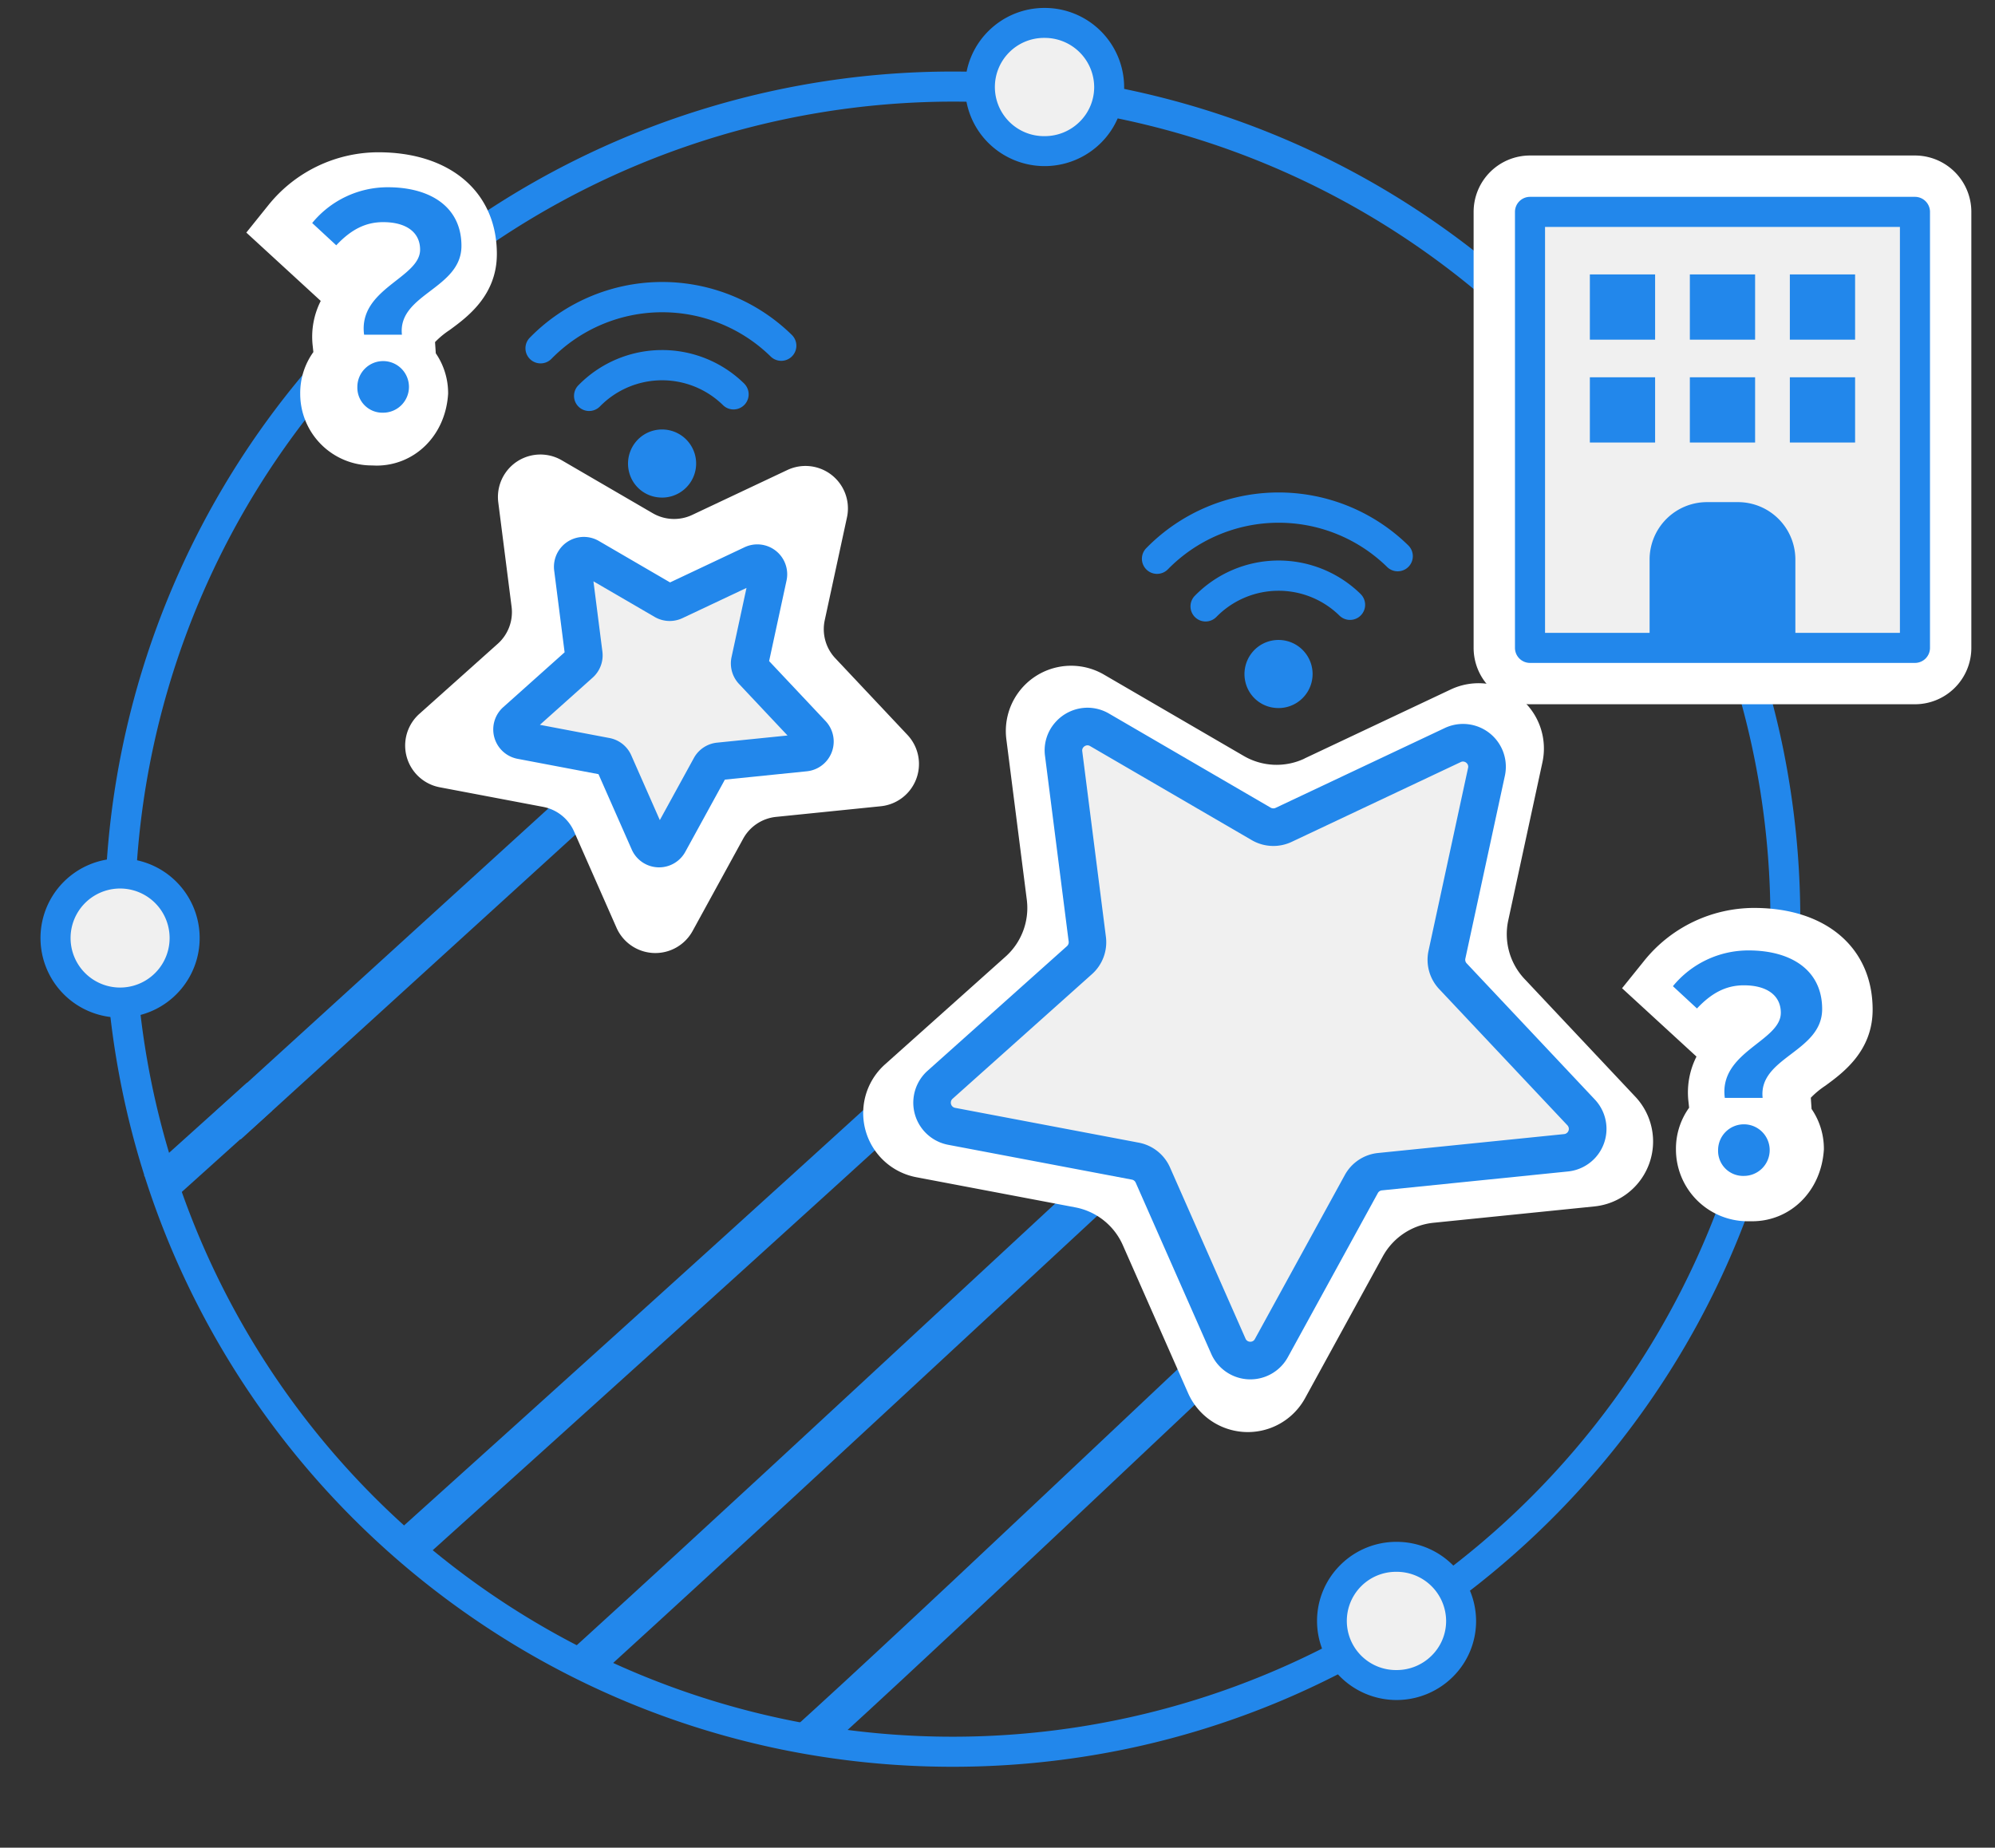 <svg xmlns="http://www.w3.org/2000/svg" xmlns:xlink="http://www.w3.org/1999/xlink" width="265.372" height="245.798" viewBox="0 0 265.372 245.798"><rect x="0" y="0" width="265.372" height="245.798" fill="#333333" stroke="none"/><defs><clipPath id="a"><rect width="265.372" height="245.798" fill="none"/></clipPath></defs><g style="mix-blend-mode:multiply;isolation:isolate"><g clip-path="url(#a)"><path d="M126.724,9.517h.036a113.583,113.583,0,0,1,22.722,2.3A112.152,112.152,0,0,1,189.8,28.8,113.082,113.082,0,0,1,230.63,78.427,112.207,112.207,0,0,1,237.192,99.6a113.83,113.83,0,0,1-.018,45.439A112.153,112.153,0,0,1,220.2,185.345a113.093,113.093,0,0,1-49.6,40.832,112.2,112.2,0,0,1-21.162,6.568,113.557,113.557,0,0,1-22.714,2.29h-.047a113.583,113.583,0,0,1-22.722-2.3,112.152,112.152,0,0,1-40.316-16.984A113.082,113.082,0,0,1,22.8,166.125a112.207,112.207,0,0,1-6.562-21.171A112.785,112.785,0,0,1,126.724,9.517Zm-.008,221.518a108.759,108.759,0,0,0,.043-217.518h-.035A109.259,109.259,0,0,0,59.5,36.77a108.759,108.759,0,0,0,67.167,194.265Z" fill="#2287eb"/><path d="M138.953,2.93c6.753,0,11.686,7.793,6.292,14.877-7.082,5.4-14.877.464-14.878-6.289v0a8.586,8.586,0,0,1,8.586-8.586" fill="#f0f0f0"/><path d="M138.953,1.056h0a10.563,10.563,0,0,1,10.579,10.519,10.42,10.42,0,0,1-3.1,7.445,10.621,10.621,0,0,1-14.952,0,10.479,10.479,0,0,1,0-14.889A10.541,10.541,0,0,1,138.953,1.056Zm0,17.055a6.582,6.582,0,0,0,4.667-1.92,6.462,6.462,0,0,0,1.926-4.616,6.572,6.572,0,0,0-6.593-6.533v0a6.535,6.535,0,1,0,0,13.069Z" fill="#2287eb"/><path d="M15.975,116.2a8.587,8.587,0,1,1-8.586,8.588v0a8.586,8.586,0,0,1,8.586-8.586" fill="#f0f0f0"/><path d="M15.975,114.2h0a10.586,10.586,0,1,1-7.487,3.1A10.6,10.6,0,0,1,15.977,114.2Zm0,17.174a6.587,6.587,0,0,0,0-13.174v0a6.587,6.587,0,0,0,0,13.174Z" fill="#2287eb"/><path d="M50.076,61.939l-.632-.021a9.525,9.525,0,0,1-9.51-9.567,9.321,9.321,0,0,1,1.749-5.515l-.083-.791a10.555,10.555,0,0,1,1.065-6.013l-9.9-9.092L35.7,27.291a18.793,18.793,0,0,1,14.624-7.033c9.586,0,15.768,5.312,15.768,13.533,0,5.521-3.95,8.407-6.31,10.132a11.276,11.276,0,0,0-1.914,1.587l.1,1.488a9.378,9.378,0,0,1,1.64,5.377C59.264,58.023,55.083,61.939,50.076,61.939Z" fill="#fff"/><path d="M55.881,33.217c0-2.34-1.872-3.666-4.914-3.666-2.418,0-4.329,1.053-6.24,3.081l-3.2-2.964A12.976,12.976,0,0,1,51.591,24.91c5.655,0,9.79,2.613,9.79,7.8,0,5.734-8.5,6.4-7.918,11.818H48.432C47.613,38.4,55.881,37,55.881,33.217M47.535,51.47A3.432,3.432,0,1,1,50.967,54.9a3.329,3.329,0,0,1-3.432-3.432" fill="#2287eb"/><path d="M233.079,162.464h-.646a9.553,9.553,0,0,1-9.5-9.588,9.321,9.321,0,0,1,1.749-5.515l-.083-.791a10.555,10.555,0,0,1,1.065-6.013l-9.9-9.092,2.939-3.649a18.793,18.793,0,0,1,14.624-7.033c9.586,0,15.768,5.312,15.768,13.533,0,5.521-3.95,8.407-6.31,10.132a11.275,11.275,0,0,0-1.914,1.587l.1,1.488a9.378,9.378,0,0,1,1.64,5.378C242.267,158.548,238.086,162.464,233.079,162.464Z" fill="#fff"/><path d="M236.883,134.743c0-2.34-1.871-3.666-4.914-3.666-2.418,0-4.328,1.053-6.24,3.081l-3.2-2.964a12.978,12.978,0,0,1,10.063-4.758c5.655,0,9.789,2.613,9.789,7.8,0,5.734-8.5,6.4-7.918,11.818h-5.031c-.819-6.123,7.449-7.528,7.449-11.311M228.538,153a3.432,3.432,0,1,1,3.431,3.432A3.329,3.329,0,0,1,228.538,153" fill="#2287eb"/></g><g clip-path="url(#a)"><path d="M185.768,206.923c6.753,0,11.686,7.793,6.292,14.877-7.082,5.4-14.877.464-14.878-6.289v0a8.586,8.586,0,0,1,8.586-8.586" fill="#f0f0f0"/><path d="M185.768,205.113h0a10.563,10.563,0,0,1,10.579,10.519,10.42,10.42,0,0,1-3.1,7.445,10.621,10.621,0,0,1-14.952,0,10.479,10.479,0,0,1,0-14.889A10.541,10.541,0,0,1,185.768,205.113Zm0,17.055a6.582,6.582,0,0,0,4.667-1.92,6.462,6.462,0,0,0,1.926-4.616,6.572,6.572,0,0,0-6.593-6.533v0a6.535,6.535,0,1,0,0,13.069Z" fill="#2287eb"/><path d="M55.5,208.08l-3.346-3.716,1.858-1.673c39.643-35.693,68.946-62.3,97.981-88.983l1.841-1.691,3.383,3.682-1.841,1.691c-29.048,26.69-58.362,53.312-98.019,89.017Z" fill="#2287eb"/><path d="M79.517,223.081l-3.367-3.7L78,217.7c14.64-13.333,32.961-30.325,50.679-46.757s36.055-33.439,50.712-46.787l1.848-1.683,3.367,3.7-1.848,1.683c-14.64,13.333-32.961,30.324-50.679,46.756S96.022,208.049,81.365,221.4Z" fill="#2287eb"/><path d="M32.017,151.581l-3.367-3.7L30.5,146.2l27.3-24.863L84.973,96.591l1.848-1.683,3.367,3.7-1.848,1.683L61.166,125.034,33.865,149.9Z" fill="#2287eb"/><path d="M109.517,233.081l-3.367-3.7L108,227.7c10.218-9.306,26.586-24.745,42.414-39.675,15.858-14.958,32.256-30.426,42.514-39.768l1.848-1.683,3.367,3.7-1.848,1.683c-10.226,9.312-26.607,24.765-42.45,39.708s-32.228,30.4-42.478,39.735Z" fill="#2287eb"/><path d="M173.514,100.906l19.458-9.183a8.684,8.684,0,0,1,12.2,9.689l-4.547,21.03a8.687,8.687,0,0,0,2.165,7.788L217.532,145.9a8.685,8.685,0,0,1-5.447,14.592l-21.406,2.174a8.688,8.688,0,0,0-6.738,4.465L173.6,186a8.684,8.684,0,0,1-15.561-.671l-8.683-19.686a8.681,8.681,0,0,0-6.328-5.028l-21.14-4.008a8.685,8.685,0,0,1-4.171-15.007l16.04-14.341a8.682,8.682,0,0,0,2.826-7.572l-2.72-21.344a8.684,8.684,0,0,1,12.983-8.6l18.6,10.823a8.684,8.684,0,0,0,8.075.348" fill="#fff"/><path d="M170.739,109.734l22.5-10.62a3.2,3.2,0,0,1,4.487,3.565L192.471,127a3.191,3.191,0,0,0,.8,2.865l17.054,18.12a3.2,3.2,0,0,1-2,5.369l-24.757,2.515a3.193,3.193,0,0,0-2.478,1.643L169.12,179.331a3.2,3.2,0,0,1-5.726-.247l-10.042-22.767a3.2,3.2,0,0,0-2.328-1.85l-24.448-4.635a3.2,3.2,0,0,1-1.534-5.522l18.549-16.585a3.193,3.193,0,0,0,1.04-2.786l-3.146-24.684a3.2,3.2,0,0,1,4.777-3.166l21.506,12.517a3.2,3.2,0,0,0,2.971.128" fill="#f0f0f0"/><path d="M144.659,94.148a5.7,5.7,0,0,1,2.861.78l21.506,12.517a.7.7,0,0,0,.35.094.688.688,0,0,0,.3-.066l22.5-10.62a5.694,5.694,0,0,1,8,6.354l-5.258,24.321a.691.691,0,0,0,.172.622l17.055,18.121a5.695,5.695,0,0,1-3.571,9.57l-24.756,2.515a.693.693,0,0,0-.538.357l-11.964,21.82a5.689,5.689,0,0,1-10.205-.44l-10.042-22.767a.7.7,0,0,0-.507-.4l-24.448-4.635a5.7,5.7,0,0,1-2.735-9.842l18.549-16.585a.694.694,0,0,0,.226-.606l-3.146-24.684a5.6,5.6,0,0,1,1.362-4.473A5.725,5.725,0,0,1,144.659,94.148Zm24.717,18.391a5.7,5.7,0,0,1-2.865-.773L145,99.25a.677.677,0,0,0-.346-.1.744.744,0,0,0-.539.254.644.644,0,0,0-.155.536l3.146,24.684a5.692,5.692,0,0,1-1.855,4.967l-18.548,16.584a.7.7,0,0,0,.334,1.2l24.447,4.635a5.694,5.694,0,0,1,4.15,3.3l10.042,22.766a.668.668,0,0,0,.64.415.66.66,0,0,0,.607-.361l11.963-21.818a5.691,5.691,0,0,1,4.418-2.928l24.756-2.515a.695.695,0,0,0,.435-1.168l-17.054-18.12a5.688,5.688,0,0,1-1.419-5.108l5.258-24.319a.648.648,0,0,0-.127-.573.728.728,0,0,0-.547-.276.7.7,0,0,0-.3.074l-22.5,10.62A5.73,5.73,0,0,1,169.375,112.54Z" fill="#2287eb"/><path d="M92.074,68.5l12.657-5.973a5.648,5.648,0,0,1,7.932,6.3l-2.957,13.68a5.646,5.646,0,0,0,1.408,5.065l9.592,10.192a5.649,5.649,0,0,1-3.543,9.491l-13.924,1.415a5.649,5.649,0,0,0-4.382,2.9L92.128,123.85a5.649,5.649,0,0,1-10.122-.436l-5.648-12.806a5.646,5.646,0,0,0-4.116-3.27l-13.751-2.607a5.649,5.649,0,0,1-2.713-9.761l10.434-9.329a5.648,5.648,0,0,0,1.838-4.925L66.28,66.832a5.649,5.649,0,0,1,8.445-5.6l12.1,7.041a5.647,5.647,0,0,0,5.252.226" fill="#fff"/><path d="M89.711,79.97l10.4-4.906a1.476,1.476,0,0,1,2.072,1.647L99.75,87.946a1.476,1.476,0,0,0,.368,1.324L108,97.64a1.476,1.476,0,0,1-.925,2.481l-11.437,1.161a1.477,1.477,0,0,0-1.145.759l-5.526,10.08a1.476,1.476,0,0,1-2.645-.114l-4.639-10.518a1.475,1.475,0,0,0-1.075-.854L69.31,98.493a1.476,1.476,0,0,1-.709-2.55l8.569-7.662a1.475,1.475,0,0,0,.48-1.287L76.2,75.591A1.476,1.476,0,0,1,78.4,74.129l9.935,5.782a1.477,1.477,0,0,0,1.372.059" fill="#f0f0f0"/><path d="M77.662,71.425a3.98,3.98,0,0,1,2,.543l9.469,5.511L99.04,72.8a3.975,3.975,0,0,1,5.582,4.437l-2.315,10.708,7.509,7.978a3.976,3.976,0,0,1-2.492,6.682l-10.9,1.107-5.267,9.608a3.976,3.976,0,0,1-7.124-.306l-4.422-10.026-10.765-2.042a3.976,3.976,0,0,1-1.909-6.87l8.167-7.3L73.717,75.907a3.978,3.978,0,0,1,3.945-4.482ZM89.081,82.611a3.979,3.979,0,0,1-2-.54l-8.142-4.738,1.191,9.345a3.973,3.973,0,0,1-1.293,3.466l-7.023,6.28,9.255,1.755a3.972,3.972,0,0,1,2.9,2.3l3.8,8.621,4.529-8.261a3.977,3.977,0,0,1,3.085-2.044l9.373-.951L98.3,90.983a3.976,3.976,0,0,1-.991-3.567l1.99-9.206-8.519,4.02A4,4,0,0,1,89.081,82.611Z" fill="#2287eb"/><path d="M0-7.5H51.206a7.5,7.5,0,0,1,7.5,7.5V58a7.5,7.5,0,0,1-7.5,7.5H0A7.5,7.5,0,0,1-7.5,58V0A7.5,7.5,0,0,1,0-7.5Zm43.706,15H7.5v43H43.706Z" transform="translate(203.519 28.187)" fill="#fff"/><rect width="51.206" height="58" transform="translate(203.519 28.187)" fill="#f0f0f0"/><path d="M0-2H51.206a2,2,0,0,1,2,2V58a2,2,0,0,1-2,2H0a2,2,0,0,1-2-2V0A2,2,0,0,1,0-2ZM49.206,2H2V56H49.206Z" transform="translate(203.519 28.187)" fill="#2287eb"/><rect width="8.679" height="8.679" transform="translate(211.481 36.507)" fill="#2287eb"/><rect width="8.679" height="8.679" transform="translate(224.782 36.507)" fill="#2287eb"/><rect width="8.679" height="8.679" transform="translate(238.083 36.507)" fill="#2287eb"/><rect width="8.679" height="8.679" transform="translate(211.481 50.19)" fill="#2287eb"/><rect width="8.679" height="8.679" transform="translate(224.782 50.19)" fill="#2287eb"/><path d="M238.817,86.188h-19.39V74.434a7.636,7.636,0,0,1,7.636-7.636h4.118a7.636,7.636,0,0,1,7.636,7.636Z" fill="#2287eb"/><rect width="8.679" height="8.679" transform="translate(238.083 50.19)" fill="#2287eb"/><path d="M187.427,73.975a1.508,1.508,0,0,1-2.562,1.091A21.118,21.118,0,0,0,155,75.371a1.51,1.51,0,0,1-2.192-2.078l.037-.037a24.134,24.134,0,0,1,34.128-.348,1.5,1.5,0,0,1,.452,1.067" fill="#2287eb"/><path d="M153.906,76.342a2.01,2.01,0,0,1-1.459-3.393l.044-.044a24.634,24.634,0,0,1,34.834-.354A2.01,2.01,0,0,1,185.936,76h-.016a2,2,0,0,1-1.405-.573,20.618,20.618,0,0,0-29.154.3A2.019,2.019,0,0,1,153.906,76.342Zm-.738-2.7a1.01,1.01,0,0,0,1.471,1.385l.006-.006a21.618,21.618,0,0,1,30.57-.312,1,1,0,0,0,.706.287h.008a1.01,1.01,0,0,0,.7-1.73,23.634,23.634,0,0,0-33.422.339Z" fill="#2287eb"/><path d="M181.093,80.439a1.508,1.508,0,0,1-2.564,1.092,12.07,12.07,0,0,0-17.065.174,1.51,1.51,0,1,1-2.191-2.078c.011-.013.024-.025.036-.037a15.085,15.085,0,0,1,21.33-.219v0a1.5,1.5,0,0,1,.453,1.066" fill="#2287eb"/><path d="M160.367,82.676a2.01,2.01,0,0,1-1.465-3.385c.019-.021.036-.038.048-.049l0,0a15.584,15.584,0,0,1,22.035-.224l.061.059,0,.007a2.01,2.01,0,0,1-1.447,3.383h-.021a2,2,0,0,1-1.407-.575,11.57,11.57,0,0,0-16.355.165A2.02,2.02,0,0,1,160.367,82.676Zm-.72-2.718-.012.013a1.01,1.01,0,1,0,1.465,1.39l.006-.006a12.57,12.57,0,0,1,17.772-.181,1,1,0,0,0,.707.289h.01a1.011,1.011,0,0,0,.7-1.732l-.063-.062a14.585,14.585,0,0,0-20.563.27Z" fill="#2287eb"/><path d="M174.1,89.622a4.032,4.032,0,1,1-4.071-3.989,4.036,4.036,0,0,1,4.071,3.989" fill="#2287eb"/><path d="M170.068,94.193a4.783,4.783,0,0,1-1.014-.11,4.474,4.474,0,0,1-3.382-3.313,4.561,4.561,0,0,1,.825-3.892,4.51,4.51,0,0,1,3.526-1.744h.046a4.53,4.53,0,1,1,0,9.06Zm0-8.06h-.036a3.515,3.515,0,0,0-2.748,1.36,3.567,3.567,0,0,0-.641,3.044,3.515,3.515,0,0,0,2.622,2.569,3.781,3.781,0,0,0,.8.087,3.53,3.53,0,0,0,3.531-3.566A3.542,3.542,0,0,0,170.069,86.133Z" fill="#2287eb"/><path d="M105.427,45.975a1.508,1.508,0,0,1-2.562,1.091,21.118,21.118,0,0,0-29.863.3,1.51,1.51,0,0,1-2.192-2.078l.037-.037a24.134,24.134,0,0,1,34.128-.348,1.5,1.5,0,0,1,.452,1.067" fill="#2287eb"/><path d="M71.906,48.342a2.01,2.01,0,0,1-1.459-3.393l.044-.044a24.634,24.634,0,0,1,34.834-.354A2.01,2.01,0,0,1,103.936,48h-.016a2,2,0,0,1-1.405-.573,20.618,20.618,0,0,0-29.154.3A2.019,2.019,0,0,1,71.906,48.342Zm-.738-2.7a1.01,1.01,0,0,0,1.471,1.385l.006-.006a21.618,21.618,0,0,1,30.57-.312,1,1,0,0,0,.706.287h.008a1.01,1.01,0,0,0,.7-1.73,23.634,23.634,0,0,0-33.422.339Z" fill="#2287eb"/><path d="M99.093,52.439a1.508,1.508,0,0,1-2.564,1.092,12.07,12.07,0,0,0-17.065.174,1.51,1.51,0,1,1-2.191-2.078c.011-.013.024-.025.036-.037a15.085,15.085,0,0,1,21.33-.219v0a1.5,1.5,0,0,1,.453,1.066" fill="#2287eb"/><path d="M78.367,54.676A2.01,2.01,0,0,1,76.9,51.291c.019-.021.036-.038.048-.049l0,0a15.585,15.585,0,0,1,22.035-.224l.06.059,0,.007a2.011,2.011,0,0,1-1.446,3.384h-.021a2,2,0,0,1-1.407-.575,11.57,11.57,0,0,0-16.355.165A2.02,2.02,0,0,1,78.367,54.676Zm-.719-2.718-.012.013a1.01,1.01,0,1,0,1.465,1.39l.006-.006a12.57,12.57,0,0,1,17.772-.181,1,1,0,0,0,.707.289h.01a1.011,1.011,0,0,0,.7-1.732l-.062-.061a14.585,14.585,0,0,0-20.563.27Z" fill="#2287eb"/><path d="M92.1,61.622a4.032,4.032,0,1,1-4.071-3.989A4.036,4.036,0,0,1,92.1,61.622" fill="#2287eb"/><path d="M88.068,66.193a4.783,4.783,0,0,1-1.014-.11,4.474,4.474,0,0,1-3.382-3.313,4.562,4.562,0,0,1,.825-3.892,4.51,4.51,0,0,1,3.526-1.744h.046a4.53,4.53,0,1,1,0,9.06Zm0-8.06h-.036a3.515,3.515,0,0,0-2.748,1.36,3.567,3.567,0,0,0-.641,3.044,3.515,3.515,0,0,0,2.622,2.569,3.781,3.781,0,0,0,.8.087A3.53,3.53,0,0,0,91.6,61.627,3.542,3.542,0,0,0,88.069,58.133Z" fill="#2287eb"/><path d="M-.186,12.531-3.531,8.814,10.186-3.531,13.531.186Z" transform="translate(22.682 147.549)" fill="#2287eb"/></g></g></svg>